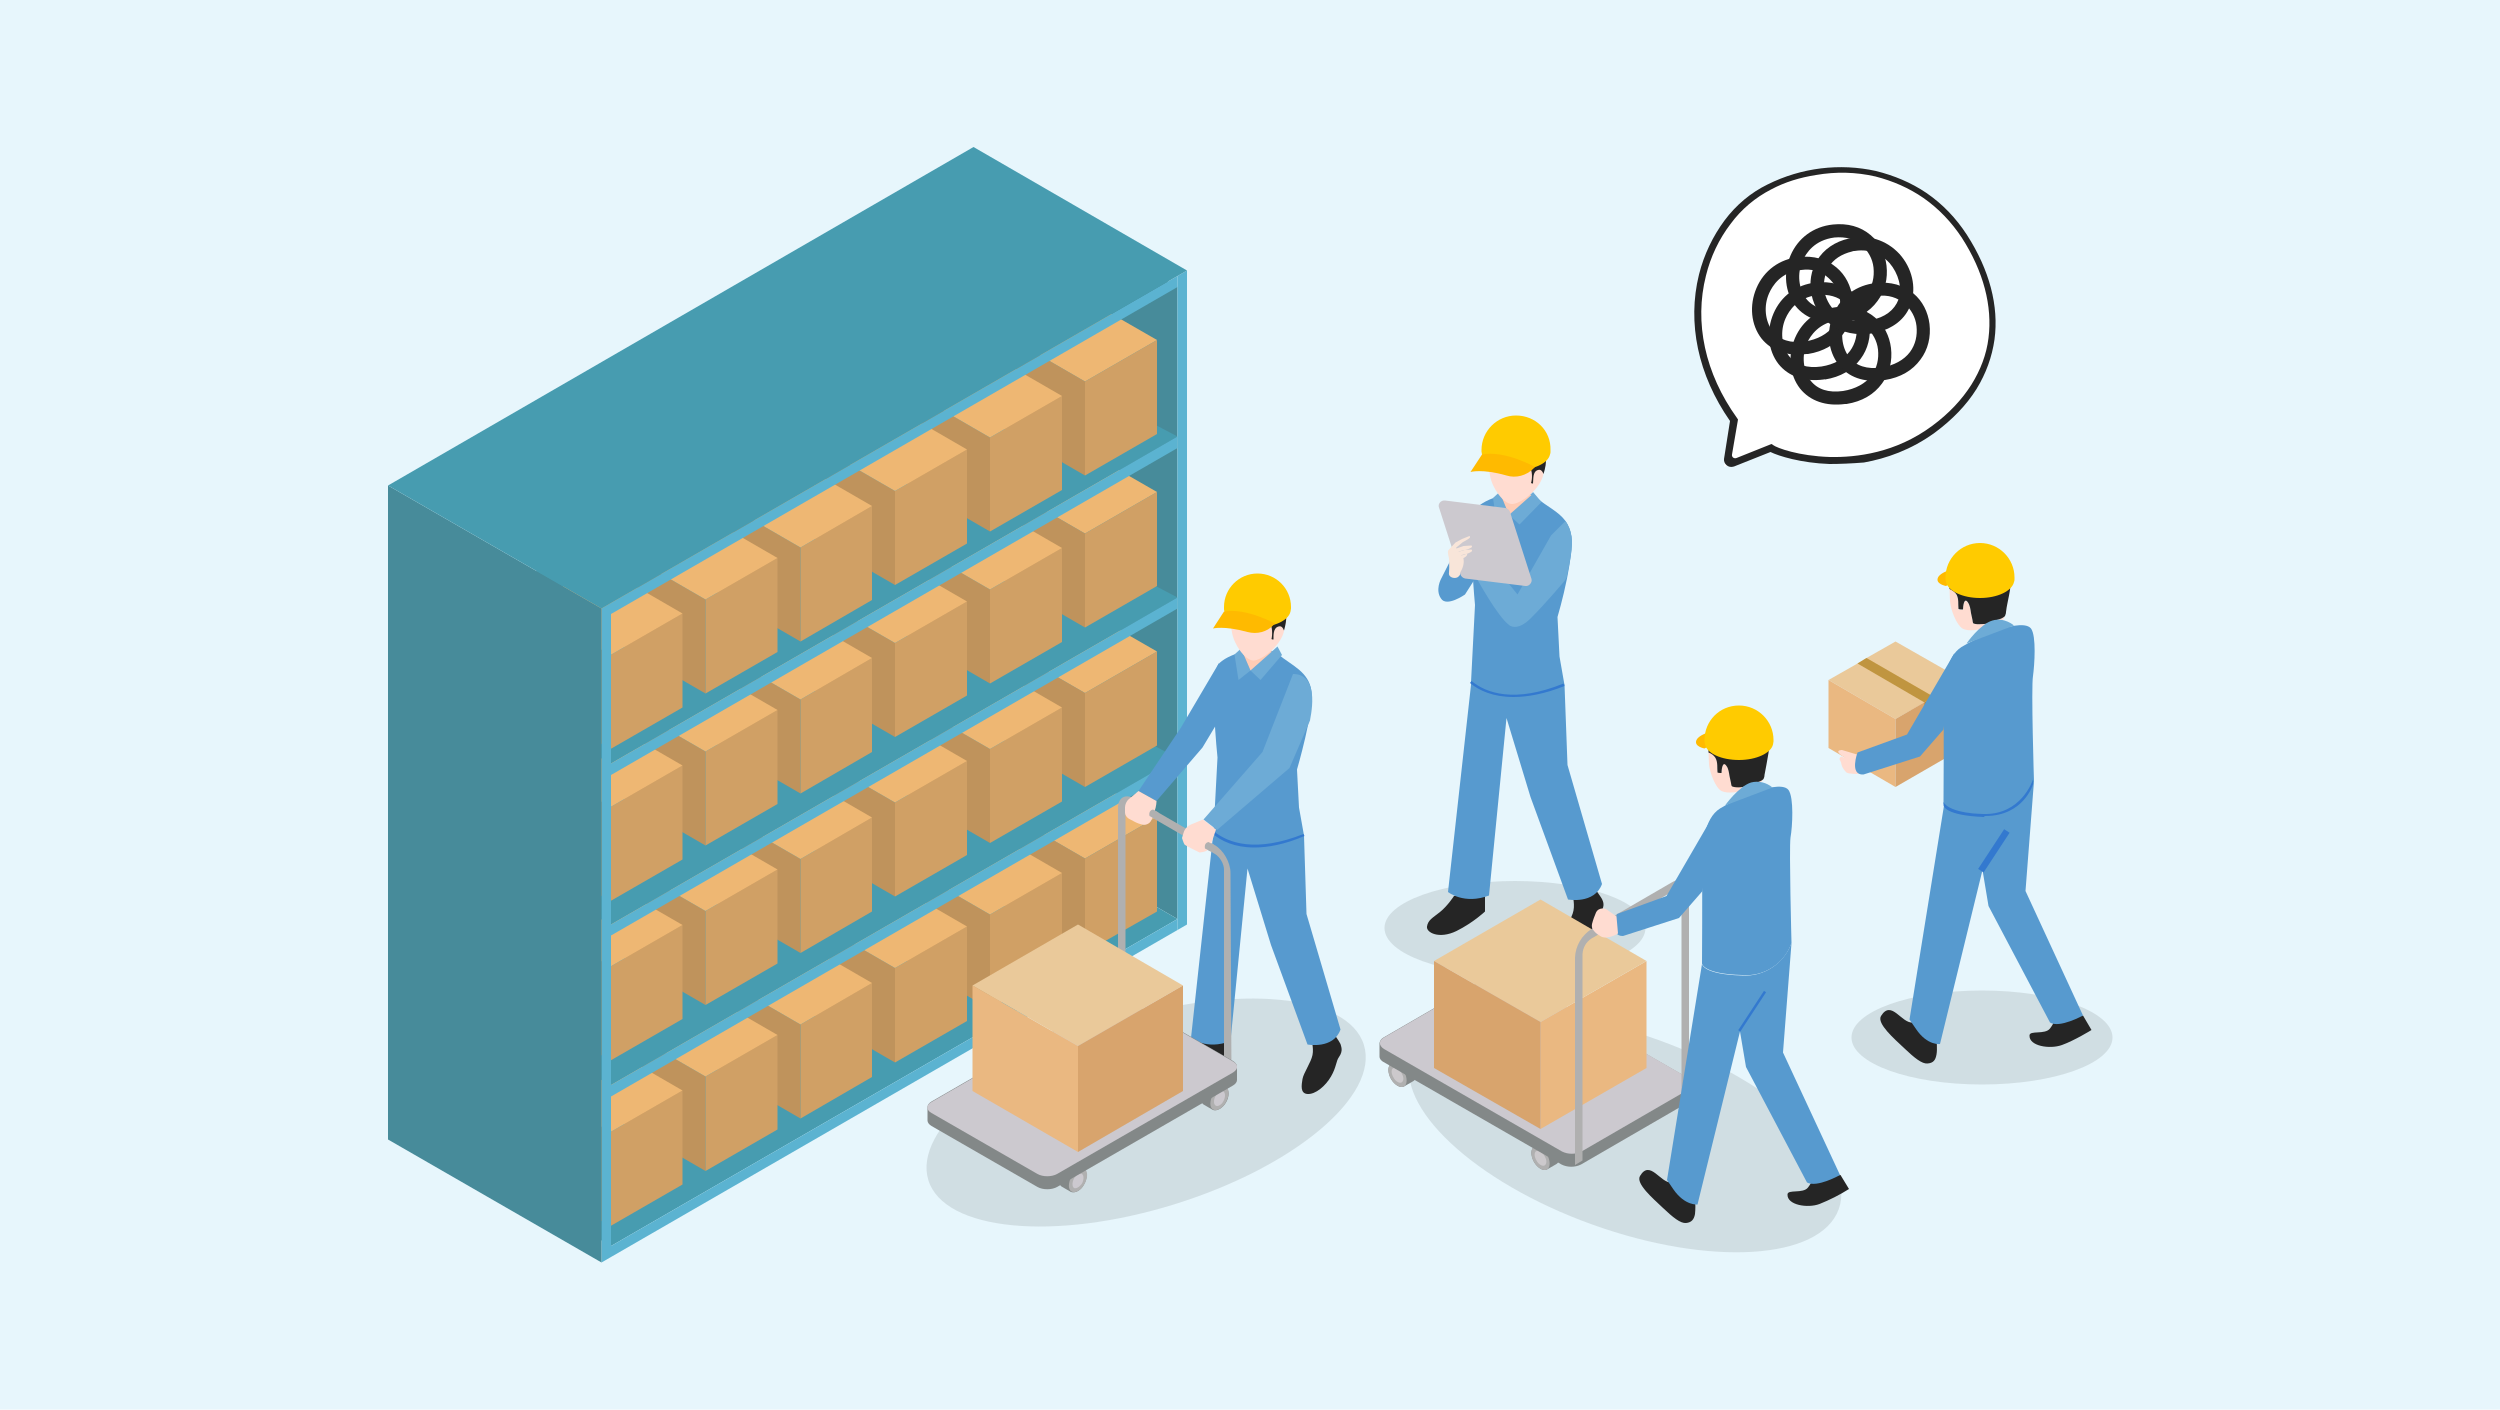 <?xml version="1.0" encoding="utf-8"?>
<!-- Generator: Adobe Illustrator 25.0.1, SVG Export Plug-In . SVG Version: 6.00 Build 0)  -->
<svg version="1.1" id="レイヤー_1" xmlns="http://www.w3.org/2000/svg" xmlns:xlink="http://www.w3.org/1999/xlink" x="0px"
	 y="0px" viewBox="0 0 500 281.9" style="enable-background:new 0 0 500 281.9;" xml:space="preserve">
<style type="text/css">
	.st0{fill:#E7F6FC;}
	.st1{fill:#FFFFFF;}
	.st2{fill:#252525;}
	.st3{fill:#478B9A;}
	.st4{fill:#479CB0;}
	.st5{fill:#BF935C;}
	.st6{fill:#D0A065;}
	.st7{fill:#EEB773;}
	.st8{fill:#5BB3D1;}
	.st9{opacity:0.1;enable-background:new    ;}
	.st10{fill:#579ACF;}
	.st11{fill:#838888;}
	.st12{fill:#B0B0B0;}
	.st13{fill:#CCC9CF;}
	.st14{fill:#3379CF;}
	.st15{fill:#6DABD6;}
	.st16{fill:#FFCCB5;}
	.st17{fill:#FFDCD1;}
	.st18{fill:#FFCB00;}
	.st19{fill:#FFBA00;}
	.st20{fill:#EAB881;}
	.st21{fill:#EAC99A;}
	.st22{fill:#D8A46D;}
	.st23{fill:#F8E5D9;}
	.st24{fill:#CCC9CC;}
	.st25{fill:#C09540;}
	.st26{fill:#B48331;}
</style>
<rect id="長方形_277" class="st0" width="500" height="281.9"/>
<g>
	<g>
		<path class="st1" d="M344.8,93.4l9.3-3.8c2.1,1.5,18.5,6.5,32.5-3.8c14.1-10.3,14.9-25.1,6.2-38.5
			s-25.6-16.6-39-9.9C340.4,44,333.2,65,346.7,84L344.8,93.4z"/>
		<path class="st2" d="M365.9,92.8c-5.7-0.2-10.2-1.6-11.8-2.4l-7.3,2.9c-1.2,0.4-2.1-0.6-2-1.5
			l1.2-7.6c-6.4-9.2-8.6-19.6-6.2-29.3c1-4,2.8-7.7,5.1-10.8c2.3-3.1,5.3-5.6,8.6-7.2
			c6.8-3.4,14.5-4.3,21.7-2.7c3.6,0.9,7,2.3,10.1,4.4c3.2,2.2,5.9,5,8.1,8.4
			c4.5,7,6.4,14.2,5.5,20.9c-0.5,3.5-1.7,6.8-3.6,9.9c-2,3.2-4.8,6.1-8.3,8.7
			c-4.8,3.5-9.8,5.2-14.2,6C370.3,92.7,367.9,92.8,365.9,92.8z M354.2,37.9
			c-3.1,1.6-5.9,3.9-8.1,6.9c-2.3,3-4,6.6-4.9,10.3c-2.4,9.4-0.2,19.6,6.2,28.5l0.2,0.3
			l-1.2,7c-0.1,0.5,0.4,0.9,0.9,0.7l7-2.8l0.3,0.2c0.8,0.6,5.1,2.2,11.4,2.4
			c5.3,0.1,13.1-0.8,20.4-6.2c3.4-2.5,6-5.3,7.9-8.3c1.8-2.9,3-6,3.4-9.3
			c0.8-6.4-1-13.3-5.3-20c-2.1-3.2-4.7-5.9-7.7-8c-2.9-2-6.1-3.4-9.6-4.3
			c-3.9-0.9-7.9-1-11.9-0.3C360,35.5,357,36.4,354.2,37.9z"/>
	</g>
	<g>
		<path class="st2" d="M368.1,64.3c-3.8,0.5-7-0.6-9-3.1c-2.1-2.7-2.5-6.6-1-10.1s4.6-5.8,8.5-6.2
			c2.9-0.3,5.5,0.4,7.5,2.1c1.8,1.5,2.9,3.7,3.2,6.1c0.3,2.6-0.3,5.1-1.8,7.1
			c-1.6,2.2-4,3.6-7.1,4.1C368.3,64.3,368.2,64.3,368.1,64.3z M366.9,47.5c-4,0.5-5.7,3.1-6.4,4.7
			c-1.1,2.5-0.8,5.5,0.7,7.5c1.4,1.8,3.6,2.5,6.5,2.1c2.5-0.4,4.5-1.5,5.7-3.1
			c1.1-1.5,1.5-3.3,1.3-5.2c-0.2-1.8-1.1-3.3-2.3-4.4C371,47.8,369.1,47.3,366.9,47.5L366.9,47.5z"
			/>
	</g>
	<g>
		<path class="st2" d="M364.7,75.9c-3.8,0.5-7-0.6-9-3.1c-2.1-2.7-2.5-6.6-1-10.1s4.6-5.8,8.5-6.2
			c2.9-0.3,5.5,0.4,7.5,2.1c1.8,1.5,2.9,3.7,3.2,6.1c0.3,2.6-0.3,5.1-1.8,7.1
			c-1.6,2.2-4,3.6-7.1,4.1C364.9,75.8,364.8,75.9,364.7,75.9z M363.5,59c-4,0.5-5.7,3.1-6.4,4.7
			c-1.1,2.5-0.8,5.5,0.7,7.5c1.4,1.8,3.6,2.5,6.5,2.1c2.5-0.4,4.5-1.5,5.7-3.1
			c1.1-1.5,1.5-3.3,1.3-5.2c-0.2-1.8-1.1-3.3-2.3-4.4C367.6,59.3,365.7,58.8,363.5,59L363.5,59z"/>
	</g>
	<g>
		<path class="st2" d="M376.6,76c-3.8,0.6-7-0.6-8.9-3.1c-2.1-2.7-2.5-6.6-1-10.1s4.6-5.8,8.5-6.2
			c2.9-0.3,5.5,0.4,7.5,2.1c1.8,1.5,2.9,3.7,3.2,6.1c0.3,2.6-0.3,5.1-1.8,7.1
			c-1.6,2.2-4,3.6-7.1,4.1C376.9,76,376.8,76,376.6,76z M375.5,59.2c-4,0.5-5.7,3.1-6.4,4.7
			c-1.1,2.5-0.8,5.5,0.7,7.5c1.4,1.8,3.6,2.5,6.5,2.1c2.5-0.4,4.5-1.5,5.7-3.1
			c1.1-1.5,1.5-3.3,1.3-5.2c-0.2-1.8-1.1-3.3-2.3-4.4C379.5,59.5,377.6,58.9,375.5,59.2L375.5,59.2z"/>
	</g>
	<g>
		<path class="st2" d="M369,80.8c-3.8,0.5-7-0.6-9-3.1c-2.1-2.7-2.5-6.6-1-10.1s4.6-5.8,8.5-6.2
			c2.9-0.3,5.5,0.4,7.5,2.1c1.8,1.5,2.9,3.7,3.2,6.1c0.3,2.6-0.3,5.1-1.8,7.1
			c-1.6,2.2-4,3.6-7.1,4.1C369.2,80.8,369.1,80.8,369,80.8z M367.8,64c-4,0.5-5.7,3.1-6.4,4.6
			c-1.1,2.5-0.8,5.5,0.7,7.5c1.4,1.8,3.6,2.5,6.5,2.1c2.5-0.4,4.5-1.5,5.7-3.1
			c1.1-1.5,1.5-3.3,1.3-5.2c-0.2-1.8-1.1-3.3-2.3-4.4C371.9,64.2,370,63.7,367.8,64L367.8,64z"/>
	</g>
	<g>
		<path class="st2" d="M361.3,70.8c-3.8,0.5-7-0.6-9-3.1c-2.1-2.7-2.5-6.6-1-10.1s4.6-5.8,8.5-6.2
			c2.9-0.3,5.5,0.4,7.5,2.1c1.8,1.5,2.9,3.7,3.2,6.1c0.3,2.6-0.3,5.1-1.8,7.1
			c-1.6,2.2-4,3.6-7.1,4.1C361.5,70.8,361.4,70.8,361.3,70.8z M360.2,54c-4,0.4-5.7,3.1-6.4,4.7
			c-1.1,2.5-0.8,5.5,0.7,7.5c1.4,1.8,3.6,2.5,6.5,2.1c2.5-0.4,4.5-1.5,5.7-3.1
			c1.1-1.5,1.5-3.3,1.3-5.2c-0.2-1.8-1.1-3.3-2.3-4.4C364.2,54.2,362.3,53.7,360.2,54L360.2,54
			z"/>
	</g>
	<g>
		<path class="st2" d="M366.3,65c-2.1-1.4-3.5-3.6-4-6.1c-0.5-2.4-0.1-4.8,1.1-6.8
			c1.3-2.2,3.6-3.8,6.4-4.4c3.8-0.9,7.5,0.3,10.1,3.1c2.5,2.8,3.4,6.6,2.3,9.9
			c-1,3.1-3.7,5.2-7.5,5.9c-0.1,0-0.2,0-0.4,0.1C371.3,67.1,368.5,66.6,366.3,65z M370.4,50.3
			c-2.1,0.5-3.8,1.6-4.7,3.2c-0.8,1.4-1.1,3.2-0.8,4.9c0.4,1.8,1.4,3.4,2.9,4.5
			c1.7,1.2,3.9,1.6,6.4,1.1c2.8-0.5,4.7-2,5.5-4.1c0.8-2.3,0-5.2-1.8-7.3c-1.1-1.2-3.4-3-7-2.4
			C370.7,50.2,370.6,50.2,370.4,50.3z"/>
	</g>
</g>
<g>
	<g>
		<g>
			<polygon class="st3" points="192.8,32.8 235.5,57.4 235.5,183.8 192.8,159.1 			"/>
		</g>
		<g>
			<polygon class="st4" points="122.2,249.2 79.5,224.5 192.8,159.1 235.5,183.8 			"/>
		</g>
		<g>
			<polygon class="st5" points="200.4,180.9 217,190.5 217,171.7 200.4,162.1 			"/>
		</g>
		<g>
			<polygon class="st6" points="217,171.7 231.4,163.4 231.4,182.3 217,190.5 			"/>
		</g>
		<g>
			<polygon class="st7" points="217,171.7 231.4,163.4 214.7,153.8 200.4,162.1 			"/>
		</g>
		<g>
			<polygon class="st5" points="181.4,192.2 198,201.8 198,182.9 181.4,173.3 			"/>
		</g>
		<g>
			<polygon class="st6" points="198,182.9 212.4,174.6 212.4,193.5 198,201.8 			"/>
		</g>
		<g>
			<polygon class="st7" points="198,182.9 212.4,174.6 195.8,165 181.4,173.3 			"/>
		</g>
		<g>
			<polygon class="st5" points="162.4,202.9 179,212.5 179,193.6 162.4,184 			"/>
		</g>
		<g>
			<polygon class="st6" points="179,193.6 193.4,185.3 193.4,204.2 179,212.5 			"/>
		</g>
		<g>
			<polygon class="st7" points="179,193.6 193.4,185.3 176.8,175.7 162.4,184 			"/>
		</g>
		<g>
			<polygon class="st5" points="143.5,214.1 160.1,223.7 160.1,204.9 143.5,195.3 			"/>
		</g>
		<g>
			<polygon class="st6" points="160.1,204.9 174.4,196.6 174.4,215.4 160.1,223.7 			"/>
		</g>
		<g>
			<polygon class="st7" points="160.1,204.9 174.4,196.6 157.8,187 143.5,195.3 			"/>
		</g>
		<g>
			<polygon class="st5" points="124.5,224.6 141.1,234.2 141.1,215.3 124.5,205.7 			"/>
		</g>
		<g>
			<polygon class="st6" points="141.1,215.3 155.5,207 155.5,225.9 141.1,234.2 			"/>
		</g>
		<g>
			<polygon class="st7" points="141.1,215.3 155.5,207 138.9,197.4 124.5,205.7 			"/>
		</g>
		<g>
			<polygon class="st5" points="105.5,235.6 122.1,245.2 122.1,226.4 105.5,216.8 			"/>
		</g>
		<g>
			<polygon class="st6" points="122.1,226.4 136.5,218.1 136.5,236.9 122.1,245.2 			"/>
		</g>
		<g>
			<polygon class="st7" points="122.1,226.4 136.5,218.1 119.9,208.5 105.5,216.8 			"/>
		</g>
		<g>
			<polygon class="st4" points="192.8,129.2 79.5,194.6 122.2,217 235.5,151.6 			"/>
		</g>
		<g>
			<polygon class="st5" points="200.4,147.8 217,157.4 217,138.6 200.4,129 			"/>
		</g>
		<g>
			<polygon class="st6" points="217,138.6 231.4,130.3 231.4,149.1 217,157.4 			"/>
		</g>
		<g>
			<polygon class="st7" points="217,138.6 231.4,130.3 214.7,120.7 200.4,129 			"/>
		</g>
		<g>
			<polygon class="st5" points="181.4,159 198,168.6 198,149.8 181.4,140.2 			"/>
		</g>
		<g>
			<polygon class="st6" points="198,149.8 212.4,141.5 212.4,160.3 198,168.6 			"/>
		</g>
		<g>
			<polygon class="st7" points="198,149.8 212.4,141.5 195.8,131.9 181.4,140.2 			"/>
		</g>
		<g>
			<polygon class="st5" points="162.4,169.7 179,179.3 179,160.5 162.4,150.9 			"/>
		</g>
		<g>
			<polygon class="st6" points="179,160.5 193.4,152.2 193.4,171 179,179.3 			"/>
		</g>
		<g>
			<polygon class="st7" points="179,160.5 193.4,152.2 176.8,142.6 162.4,150.9 			"/>
		</g>
		<g>
			<polygon class="st5" points="143.5,181 160.1,190.6 160.1,171.8 143.5,162.2 			"/>
		</g>
		<g>
			<polygon class="st6" points="160.1,171.8 174.4,163.5 174.4,182.3 160.1,190.6 			"/>
		</g>
		<g>
			<polygon class="st7" points="160.1,171.8 174.4,163.5 157.8,153.9 143.5,162.2 			"/>
		</g>
		<g>
			<polygon class="st5" points="124.5,191.4 141.1,201 141.1,182.2 124.5,172.6 			"/>
		</g>
		<g>
			<polygon class="st6" points="141.1,182.2 155.5,173.9 155.5,192.7 141.1,201 			"/>
		</g>
		<g>
			<polygon class="st7" points="141.1,182.2 155.5,173.9 138.9,164.3 124.5,172.6 			"/>
		</g>
		<g>
			<polygon class="st5" points="105.5,202.5 122.1,212.1 122.1,193.3 105.5,183.7 			"/>
		</g>
		<g>
			<polygon class="st6" points="122.1,193.3 136.5,185 136.5,203.8 122.1,212.1 			"/>
		</g>
		<g>
			<polygon class="st7" points="122.1,193.3 136.5,185 119.9,175.4 105.5,183.7 			"/>
		</g>
		<g>
			<polygon class="st4" points="192.8,97.1 79.5,162.5 122.2,184.9 235.5,119.5 			"/>
		</g>
		<g>
			<polygon class="st5" points="200.4,115.9 217,125.5 217,106.7 200.4,97.1 			"/>
		</g>
		<g>
			<polygon class="st6" points="217,106.7 231.4,98.4 231.4,117.2 217,125.5 			"/>
		</g>
		<g>
			<polygon class="st7" points="217,106.7 231.4,98.4 214.7,88.8 200.4,97.1 			"/>
		</g>
		<g>
			<polygon class="st5" points="181.4,127.1 198,136.7 198,117.9 181.4,108.3 			"/>
		</g>
		<g>
			<polygon class="st6" points="198,117.9 212.4,109.6 212.4,128.4 198,136.7 			"/>
		</g>
		<g>
			<polygon class="st7" points="198,117.9 212.4,109.6 195.8,100 181.4,108.3 			"/>
		</g>
		<g>
			<polygon class="st5" points="162.4,137.8 179,147.4 179,128.6 162.4,119 			"/>
		</g>
		<g>
			<polygon class="st6" points="179,128.6 193.4,120.3 193.4,139.1 179,147.4 			"/>
		</g>
		<g>
			<polygon class="st7" points="179,128.6 193.4,120.3 176.8,110.7 162.4,119 			"/>
		</g>
		<g>
			<polygon class="st5" points="143.5,149.1 160.1,158.7 160.1,139.9 143.5,130.3 			"/>
		</g>
		<g>
			<polygon class="st6" points="160.1,139.9 174.4,131.6 174.4,150.4 160.1,158.7 			"/>
		</g>
		<g>
			<polygon class="st7" points="160.1,139.9 174.4,131.6 157.8,122 143.5,130.3 			"/>
		</g>
		<g>
			<polygon class="st5" points="124.5,159.5 141.1,169.1 141.1,150.3 124.5,140.7 			"/>
		</g>
		<g>
			<polygon class="st6" points="141.1,150.3 155.5,142 155.5,160.8 141.1,169.1 			"/>
		</g>
		<g>
			<polygon class="st7" points="141.1,150.3 155.5,142 138.9,132.4 124.5,140.7 			"/>
		</g>
		<g>
			<polygon class="st5" points="105.5,170.6 122.1,180.2 122.1,161.4 105.5,151.8 			"/>
		</g>
		<g>
			<polygon class="st6" points="122.1,161.4 136.5,153.1 136.5,171.9 122.1,180.2 			"/>
		</g>
		<g>
			<polygon class="st7" points="122.1,161.4 136.5,153.1 119.9,143.5 105.5,151.8 			"/>
		</g>
		<g>
			<polygon class="st4" points="192.8,64.9 79.5,130.3 122.2,152.7 235.5,87.3 			"/>
		</g>
		<g>
			<polygon class="st5" points="200.4,85.5 217,95.1 217,76.3 200.4,66.7 			"/>
		</g>
		<g>
			<polygon class="st6" points="217,76.3 231.4,68 231.4,86.8 217,95.1 			"/>
		</g>
		<g>
			<polygon class="st7" points="217,76.3 231.4,68 214.7,58.4 200.4,66.7 			"/>
		</g>
		<g>
			<polygon class="st5" points="181.4,96.7 198,106.3 198,87.5 181.4,77.9 			"/>
		</g>
		<g>
			<polygon class="st6" points="198,87.5 212.4,79.2 212.4,98 198,106.3 			"/>
		</g>
		<g>
			<polygon class="st7" points="198,87.5 212.4,79.2 195.8,69.6 181.4,77.9 			"/>
		</g>
		<g>
			<polygon class="st5" points="162.4,107.4 179,117 179,98.2 162.4,88.6 			"/>
		</g>
		<g>
			<polygon class="st6" points="179,98.2 193.4,89.9 193.4,108.7 179,117 			"/>
		</g>
		<g>
			<polygon class="st7" points="179,98.2 193.4,89.9 176.8,80.3 162.4,88.6 			"/>
		</g>
		<g>
			<polygon class="st5" points="143.5,118.7 160.1,128.3 160.1,109.5 143.5,99.9 			"/>
		</g>
		<g>
			<polygon class="st6" points="160.1,109.5 174.4,101.2 174.4,120 160.1,128.3 			"/>
		</g>
		<g>
			<polygon class="st7" points="160.1,109.5 174.4,101.2 157.8,91.6 143.5,99.9 			"/>
		</g>
		<g>
			<polygon class="st5" points="124.5,129.1 141.1,138.7 141.1,119.9 124.5,110.3 			"/>
		</g>
		<g>
			<polygon class="st6" points="141.1,119.9 155.5,111.6 155.5,130.4 141.1,138.7 			"/>
		</g>
		<g>
			<polygon class="st7" points="141.1,119.9 155.5,111.6 138.9,102 124.5,110.3 			"/>
		</g>
		<g>
			<polygon class="st5" points="105.5,140.2 122.1,149.8 122.1,131 105.5,121.4 			"/>
		</g>
		<g>
			<polygon class="st6" points="122.1,131 136.5,122.7 136.5,141.5 122.1,149.8 			"/>
		</g>
		<g>
			<polygon class="st7" points="122.1,131 136.5,122.7 119.9,113.1 105.5,121.4 			"/>
		</g>
		<g>
			<polygon class="st8" points="122.2,251.4 120.3,252.5 120.3,121.7 122.2,120.6 			"/>
		</g>
		<g>
			<polygon class="st8" points="237.4,184.9 235.5,186 235.5,55.2 237.4,54.1 			"/>
		</g>
		<g>
			<polygon class="st8" points="235.5,183.8 235.5,186 122.2,251.4 122.2,249.2 			"/>
		</g>
		<g>
			<polygon class="st8" points="235.5,119.5 235.5,121.7 122.2,187.1 122.2,184.9 			"/>
		</g>
		<g>
			<polygon class="st8" points="235.5,151.6 235.5,153.9 122.2,219.3 122.2,217 			"/>
		</g>
		<g>
			<polygon class="st8" points="235.5,87.3 235.5,89.6 122.2,155 122.2,152.7 			"/>
		</g>
		<g>
			<polygon class="st8" points="235.5,55.2 235.5,57.4 122.2,122.8 122.2,120.6 			"/>
		</g>
		<g>
			<polygon class="st3" points="120.3,121.7 77.6,97.1 77.6,227.9 120.3,252.5 			"/>
		</g>
		<g>
			<polygon class="st4" points="120.3,121.7 77.6,97.1 194.7,29.4 237.4,54.1 			"/>
		</g>
	</g>
	<g>
		
			<ellipse transform="matrix(0.955 -0.297 0.297 0.955 -55.729 78.079)" class="st9" cx="229.184" cy="222.509" rx="45.6" ry="19.2"/>
		<g>
			<path class="st2" d="M239.4,208.3c0,0-1.3,1.9-2.8,3.1c-1.4,1.2-2.3,1.6-2.5,2.9
				c-0.2,1.2,2.3,2.6,5.7,0.9c3.4-1.7,5.6-3.8,5.6-3.8v-3.6L239.4,208.3z"/>
			<path class="st2" d="M262.2,207.6c0,0,0.6,1.9,0.3,3.4s-1.8,3.6-2,4.8s-0.5,2.9,1,3
				c1.6,0.1,3.6-1.6,4.7-3.5s1-3.1,1.6-3.9c0.9-1.3,0.4-2.1,0.3-2.6
				c-0.2-0.5-2-3-2-3L262.2,207.6z"/>
			<path class="st10" d="M238.2,207.6c0,0,3.1,2.5,7.9,0.6l3.4-34.5l4.7,15.3l7.3,19.9
				c0,0,5.2,1,6.6-3L261.3,182.8l-0.5-15.7c-9.5,3.8-15.1,2-18.2-0.5v0.6L238.2,207.6z"/>
			<polygon class="st10" points="243.8,132.6 236.2,145.5 227.7,158.2 231.3,160.2 240.5,149.5 244.4,143 			"/>
			<g>
				<path class="st11" d="M216.8,236.9c0.7-1.2,0.7-2.5,0-3l-1.9-1.1c-0.7-0.4-1.8,0.2-2.6,1.5
					c-0.7,1.2-0.7,2.5,0,3l1.9,1.1C215,238.7,216.2,238.1,216.8,236.9z"/>
				<path class="st12" d="M214.3,238.3c-0.7-0.4-0.7-1.7,0-3c0.7-1.2,1.8-1.9,2.6-1.5c0.7,0.4,0.7,1.7,0,3
					C216.2,238.1,215,238.7,214.3,238.3z"/>
				<path class="st13" d="M214.8,237.6c-0.4-0.3-0.4-1.1,0-1.9c0.4-0.8,1.2-1.2,1.6-0.9
					c0.4,0.3,0.4,1.1,0,1.9C215.9,237.4,215.2,237.8,214.8,237.6z"/>
			</g>
			<g>
				<path class="st11" d="M245.2,220.5c0.7-1.2,0.7-2.5,0-3L243.3,216.4c-0.7-0.4-1.8,0.3-2.6,1.5c-0.7,1.2-0.7,2.5,0,3
					L242.6,222C243.3,222.3,244.5,221.7,245.2,220.5z"/>
				<path class="st12" d="M242.6,221.9c-0.7-0.4-0.7-1.7,0-3c0.7-1.2,1.8-1.9,2.6-1.5c0.7,0.4,0.7,1.7,0,3
					C244.5,221.7,243.3,222.3,242.6,221.9z"/>
				<path class="st13" d="M243.1,221.1c-0.4-0.3-0.4-1.1,0-1.9c0.4-0.8,1.2-1.2,1.6-0.9
					c0.4,0.3,0.4,1.1,0,1.9C244.3,221,243.5,221.4,243.1,221.1z"/>
			</g>
			<path class="st12" d="M246.3,215.6l-1.5-0.9v-40.8c0-1.1-0.8-2.5-1.8-3.1l-16.1-9.3
				c-1-0.6-1.8-0.1-1.8,1v40.8l-1.5-0.9v-40.8c0-2.1,1.5-2.9,3.2-1.9l16.1,9.3
				c1.8,1,3.2,3.5,3.2,5.6L246.3,215.6L246.3,215.6L246.3,215.6z"/>
			<path class="st11" d="M246.6,212.2L225.4,200c-1.1-0.6-2.8-0.6-3.9,0l-35.2,20.3
				c-0.5,0.3-0.8,0.7-0.8,1.1v2.7c0,0.4,0.3,0.8,0.8,1.1l21.2,12.2c1.1,0.6,2.8,0.6,3.9,0l35.2-20.3
				c0.5-0.3,0.8-0.7,0.8-1.1v-2.7C247.4,212.9,247.1,212.5,246.6,212.2z"/>
			<path class="st13" d="M246.6,214.5l-35.2,20.3c-1.1,0.6-2.8,0.6-3.9,0l-21.2-12.2
				c-1.1-0.6-1.1-1.6,0-2.2l35.2-20.3c1.1-0.6,2.8-0.6,3.9,0l21.2,12.2
				C247.7,212.9,247.7,213.8,246.6,214.5z"/>
			<path class="st10" d="M260.8,167.1l-1-5.6l-0.4-7.6c0,0,3.4-11.6,2.9-15.6
				s-4-5.2-6.6-7.4s-9.5-0.5-11.8,1.7c-2.2,2.1-0.4,18.9-0.4,18.9l-0.8,15
				C245.7,169.1,251.3,170.9,260.8,167.1z"/>
			<path class="st14" d="M250.9,169.5c-4,0-6.7-1.3-8.4-2.8l0.3-0.4c2.9,2.3,8.3,4.3,17.9,0.5l0.2,0.4
				C256.9,168.9,253.6,169.5,250.9,169.5z"/>
			<polygon class="st15" points="255.5,129.3 250.1,134.1 252.1,136 256.4,131 			"/>
			<polygon class="st15" points="250.1,134.1 248.2,129.7 246.9,130.9 247.7,136 			"/>
			<path class="st16" d="M250.1,134.1l-1.6-3.7c0,0,4-0.9,5.9-0.1L250.1,134.1z"/>
			<path class="st17" d="M227.7,158.2L225.8,159.8c-0.5,0.4-0.8,1.1-0.8,1.7v1c0,0.5,0.3,0.9,0.7,1.2
				c0.6,0.3,1.4,0.8,2,1c0.9,0.3,1.3,0.4,2,0s0.9-1.6,1.2-2.5c0.4-0.9,0.4-2,0.4-2
				L227.7,158.2z"/>
			<path class="st12" d="M231,163.8L229.9,163.2c0,0-0.3-1.1,0.7-1.3L231.7,162.5L231,163.8z"/>
			<path class="st17" d="M240.6,163.9l-2.4,1c-0.7,0.3-1.3,0.9-1.5,1.7l-0.3,1c0,0,0.3,1,0.5,1.3
				c0.3,0.3,3,1.6,3,1.6s1.6-0.1,1.9-0.8c0.4-0.7,1.4-3.8,1.4-3.8L240.6,163.9z"/>
			<path class="st12" d="M242.1,170.3L241,169.7c0,0-0.3-1.1,0.7-1.3L242.8,169L242.1,170.3z"/>
			<path class="st15" d="M258.6,134.8L252.5,150.4l-11.8,13.5l2.7,2.1l14.5-12.4l4.1-9.5
				C261.9,144.1,264.4,134.8,258.6,134.8z"/>
			<path class="st17" d="M256.8,126.1c0,0.2-0.1,0.3-0.1,0.5c-0.9,2.9-4.5,5.5-6,5.5
				c-1.7,0-3.9-3.2-4.3-5.6c-0.2-1.4-0.6-2.5-0.6-3.6c-0.1-0.8,0-1.7,0.3-2.7c0.4-1.2,1-2.3,2.2-3.1
				c2.4-1.6,7.9,0,8.5,3C257.3,122.8,257.5,123.6,256.8,126.1z"/>
			<path class="st2" d="M256.8,126.1c-0.2-0.5-0.5-1-1.1-0.8c-1.1,0.3-1,1.8-1,2.6c-0.2,0-0.3,0-0.4-0.1
				c0.2-0.8,0.2-2.5-0.3-3.1c-0.8-0.8-2.2-0.6-3.2-0.8c-1-0.1-2-0.2-2.9-0.4c-1.1-0.2-1.4-0.4-2.1-0.8
				c-0.1-0.8,0-1.7,0.3-2.7c0.4-1.2,1-2.3,2.2-3.1c2.4-1.6,7.9,0,8.5,3
				C257.3,122.8,257.5,123.6,256.8,126.1z"/>
			<path class="st18" d="M251.5,114.7c-3.7,0-6.7,3-6.7,6.7c0,0.1,0,0.2,0,0.3c0,0.2,0,0.4,0.1,0.6
				c0.4,1.7,3.2,3.1,6.6,3.1s6.2-1.3,6.6-3.1c0-0.2,0.1-0.4,0.1-0.6c0-0.1,0-0.2,0-0.3
				C258.2,117.7,255.2,114.7,251.5,114.7z"/>
			<path class="st19" d="M244.8,122.3l-2.2,3.4c0,0,2.2-0.6,6.9,0.7c1.9,0.5,3.9,0,5.2-1.4l0.3-0.3
				C255.1,124.8,249.3,121.5,244.8,122.3z"/>
			<g>
				<polygon class="st20" points="194.5,197.1 194.5,197.1 194.5,218.2 215.6,230.4 215.6,209.2 				"/>
				<polygon class="st21" points="194.5,197.1 194.5,197.1 215.6,184.9 				"/>
				<path class="st21" d="M236.6,197.1l-21.1-12.2L236.6,197.1z"/>
				<polygon class="st21" points="236.6,197.1 215.6,184.9 194.5,197.1 215.6,209.2 				"/>
				<path class="st22" d="M236.6,197.1L236.6,197.1L236.6,197.1z"/>
				<polygon class="st22" points="215.6,209.2 215.6,230.4 236.6,218.2 236.6,197.1 236.6,197.1 
									"/>
			</g>
		</g>
	</g>
	<g>
		<ellipse class="st9" cx="303" cy="185.6" rx="26.1" ry="9.4"/>
		<g>
			<path class="st2" d="M297,178.6v3.7c0,0-2.3,2.2-5.7,3.9c-3.5,1.7-6.1,0.3-5.9-0.9
				c0.2-1.3,1.1-1.7,2.6-2.9s2.8-3.2,2.8-3.2L297,178.6z"/>
			<path class="st2" d="M318.3,176.8c0,0,1.9,2.6,2.1,3c0.2,0.5,0.7,1.3-0.3,2.7
				c-0.6,0.9-0.5,2.1-1.6,4.1s-3.2,3.7-4.8,3.6c-1.6-0.1-1.3-1.8-1.1-3.1
				c0.2-1.3,1.8-3.4,2.1-5c0.3-1.6-0.3-3.5-0.3-3.5L318.3,176.8z"/>
			<path class="st10" d="M294.2,137v-0.6c3.2,2.6,8.9,4.4,18.7,0.5L313.5,153l6.9,23.8
				c-1.5,4.1-6.8,3.1-6.8,3.1l-7.5-20.5l-4.8-15.8l-3.5,35.5c-5,1.9-8.2-0.7-8.2-0.7
				L294.2,137z"/>
			<path class="st10" d="M314.3,107.3c-0.2-1.3-0.6-2.2-1.2-3.1c-1.4-1.9-3.7-2.9-5.6-4.5
				c-2.7-2.3-9.8-0.5-12.1,1.8c-1.2,1.1-1.2,6.4-1,11.2c0,0.5,0,0.9,0.1,1.4c0.2,3.8,0.5,6.9,0.5,6.9
				L294.2,136.5c3.2,2.6,8.9,4.4,18.7,0.5l-1-5.7L311.5,123.4c0,0,1.1-3.7,1.9-7.7
				C314,112.5,314.6,109.1,314.3,107.3z"/>
			<path class="st14" d="M312.9,137.2l-0.2-0.5c-9.8,4-15.5,1.9-18.4-0.5L294,136.6
				c1.8,1.5,4.6,2.8,8.7,2.8C305.5,139.4,308.9,138.8,312.9,137.2z"/>
			<polygon class="st15" points="308.3,100.4 303.9,104.9 301.8,103 306.6,98.4 			"/>
			<polygon class="st15" points="299.4,104.9 298.6,99.6 299.9,98.4 301.8,103 			"/>
			<path class="st16" d="M306.3,99c-2-0.8-6.1,0.1-6.1,0.1l1.6,3.9L306.3,99z"/>
			<path class="st17" d="M308.7,88.5c-0.6-3.1-6.4-4.7-8.8-3.1c-1.2,0.8-1.9,1.9-2.2,3.2
				c-0.3,1.1-0.4,1.9-0.3,2.8c0,1.1,0.4,2.2,0.6,3.7c0.4,2.5,2.7,5.7,4.4,5.7
				c1.6,0,5.3-2.6,6.2-5.6c0-0.2,0.1-0.3,0.1-0.5C309.5,92.2,309.2,91.3,308.7,88.5z"/>
			<path class="st2" d="M308.7,88.5c-0.6-3.1-6.4-4.7-8.8-3.1c-1.2,0.8-1.9,1.9-2.2,3.2
				c-0.3,1.1-0.4,1.9-0.3,2.8c0.7,0.4,1.1,0.7,2.2,0.8c1,0.1,2,0.3,3,0.4c1.1,0.1,2.5-0.1,3.3,0.8
				c0.6,0.6,0.6,2.4,0.3,3.2c0.2,0.1,0.2,0.1,0.4,0.1c0.1-0.9-0.1-2.4,1-2.7
				c0.6-0.2,0.9,0.3,1.1,0.8C309.5,92.2,309.2,91.3,308.7,88.5z"/>
			<path class="st18" d="M310.1,90c0,0.1,0,0.2,0,0.3c0,0.2,0,0.4-0.1,0.6c-0.4,1.8-3.3,3.1-6.8,3.1
				s-6.4-1.4-6.8-3.1c0-0.2-0.1-0.4-0.1-0.6c0-0.1,0-0.2,0-0.3c0-3.8,3.1-6.9,6.9-6.9
				C307.1,83.1,310.2,86.1,310.1,90z"/>
			<path class="st19" d="M307,93.4l-0.3,0.3c-1.4,1.4-3.5,2-5.4,1.4c-4.9-1.4-7.2-0.7-7.2-0.7l2.3-3.5
				C301,90,307,93.4,307,93.4z"/>
			<path class="st10" d="M298.6,110.1L293,118.9c0,0-3.7,2.6-4.8,0.8c-1.2-1.7,0-3.9,0-3.9L295.5,101.4
				L298.6,110.1z"/>
			<path class="st15" d="M314.3,107.3c-0.2-1.3-0.6-2.2-1.2-3.1l-2.9,2.9l-6.7,11.8l-6.5-8.1l-2.6,1.9
				l-0.5,0.3c0,0,0.2,0.4,0.5,1c1.4,2.5,5,9.1,7.4,11c0,0,1.6,1.5,4.5-1.5c2.9-2.9,6.6-7.3,6.6-7.3
				l0.4-0.6C314,112.5,314.6,109.1,314.3,107.3z"/>
			<path class="st13" d="M306.3,115.8L302,102.4c-0.1-0.4-0.5-0.7-0.9-0.8L289,100.1c-0.8-0.1-1.5,0.7-1.2,1.4
				l4.3,13.4c0.1,0.4,0.5,0.7,0.9,0.8l12.1,1.5C305.8,117.3,306.5,116.5,306.3,115.8z"/>
			<g>
				<path class="st23" d="M292.7,111.7c0.1,0.6,0.1,1.5-0.6,2.7c-0.2,0.3,0.2,0.4-0.5,1
					c-0.5,0.4-2,0.2-1.8-0.9c0.1-1.1,0-2.8,0-2.8s-0.3-1.2-0.2-1.4c0-0.2,1.2-1.3,1.2-1.3L292.7,111.7z
					"/>
				<path class="st23" d="M291.5,109.3c0.1-0.1,1.1-0.9,1.1-0.9s0.8-0.4,1.2-0.7
					c0.4-0.3,0.1-0.5,0.1-0.5l-1.5,0.6l-1.3,0.7c0,0-0.9,1-1.2,1.3c-0.3,0.3-0.4,0.7-0.2,0.8
					c0.2,0.1,0.5,0.1,0.5,0.1S291.4,109.3,291.5,109.3z"/>
				<path class="st23" d="M290.8,111.3l0.7-0.9l1.3-0.4c0,0,0.3,0.1,1.1-0.3
					c0.8-0.3,0.4-0.6,0.4-0.6l-1.6,0.1l-1.4,0.5c0,0-1.4,1-1.3,1.3s0.4,0.4,0.4,0.4
					C290.6,111.4,290.8,111.3,290.8,111.3z"/>
				<path class="st23" d="M291.1,112l0.7-0.8l1.2-0.4c0,0,0.3,0.1,1-0.3c0.7-0.3,0.3-0.6,0.3-0.6
					l-1.4,0.1l-1.3,0.4c0,0-1.2,0.9-1.2,1.2c0.1,0.2,0.4,0.3,0.4,0.3
					C290.9,112,291.1,112,291.1,112z"/>
				<path class="st23" d="M291.9,112.6l-0.2-0.2c0,0,0.4-0.5,0.6-0.6s1-0.4,1.1-0.8c0.1-0.1,0-0.2,0-0.2
					c-0.1,0-0.1,0-0.2,0l-1.2,0.4l-0.9,0.6c0,0-0.5,0.3-0.1,0.7c0.5,0.4,0.9,0.5,0.9,0.5
					L291.9,112.6z"/>
			</g>
		</g>
	</g>
	<g>
		
			<ellipse transform="matrix(0.339 -0.941 0.941 0.339 1.598 455.49)" class="st9" cx="325.05" cy="226.607" rx="19.6" ry="45.401"/>
		<g>
			<path class="st11" d="M309.4,233.9l1.9-1.1c0.7-0.4,0.7-1.8,0-3s-1.9-1.9-2.6-1.5
				l-1.9,1.1c-0.7,0.4-0.7,1.7,0,3C307.5,233.6,308.7,234.3,309.4,233.9z"/>
		</g>
		<g>
			<path class="st12" d="M306.8,232.4c-0.7-1.2-0.7-2.6,0-3s1.9,0.3,2.6,1.5s0.7,2.6,0,3
				C308.7,234.3,307.5,233.6,306.8,232.4z"/>
		</g>
		<g>
			<path class="st24" d="M307.3,232.1c-0.5-0.8-0.5-1.7,0-1.9s1.2,0.2,1.6,1c0.5,0.8,0.5,1.6,0,1.9
				C308.5,233.3,307.7,232.9,307.3,232.1z"/>
		</g>
		<g>
			<path class="st11" d="M280.8,217.3l1.9-1.1c0.7-0.4,0.7-1.7,0-3
				c-0.7-1.2-1.9-1.9-2.6-1.5L278.2,212.8c-0.7,0.4-0.7,1.7,0,3
				C278.9,217,280.1,217.7,280.8,217.3z"/>
		</g>
		<g>
			<path class="st12" d="M278.2,215.8c-0.7-1.2-0.7-2.6,0-3s1.9,0.3,2.6,1.5s0.7,2.6,0,3
				S278.9,217,278.2,215.8z"/>
		</g>
		<g>
			<path class="st24" d="M278.7,215.5c-0.5-0.8-0.5-1.7,0-1.9s1.2,0.2,1.6,1c0.5,0.8,0.5,1.6,0,1.9
				C279.9,216.7,279.1,216.3,278.7,215.5z"/>
		</g>
		<g>
			<path class="st11" d="M275.9,208.6v2.7c0,0.5,0.4,0.9,0.8,1.1l35.6,20.5
				c1.2,0.6,2.7,0.6,3.9,0l21.4-12.4c0.5-0.2,0.8-0.6,0.8-1.1v-2.7
				c0-0.5-0.4-0.9-0.8-1.1l-35.6-20.5c-1.2-0.6-2.7-0.6-3.9,0L276.7,207.5
				C276.3,207.7,276,208.1,275.9,208.6z"/>
		</g>
		<g>
			<path class="st13" d="M276.8,207.5l21.4-12.4c1.2-0.6,2.7-0.6,3.9,0l35.6,20.5
				c1.1,0.6,1.1,1.6,0,2.3L316.3,230.3c-1.2,0.6-2.7,0.6-3.9,0l-35.6-20.5
				C275.7,209.1,275.7,208.1,276.8,207.5z"/>
		</g>
		<g>
			<polygon class="st20" points="308.1,204.4 308.1,225.8 329.3,213.6 329.3,192.2 329.3,192.2 			"/>
		</g>
		<g>
			<polygon class="st21" points="308.1,204.4 329.3,192.2 308.1,179.9 286.8,192.2 			"/>
		</g>
		<g>
			<polygon class="st22" points="286.8,192.2 286.8,192.2 286.8,213.6 308.1,225.8 308.1,204.4 			"/>
		</g>
		<g>
			<path class="st12" d="M315,191.5c0.1-2.3,1.3-4.4,3.3-5.7L334.5,176.4
				c1.8-1,3.3-0.2,3.3,1.9v41.3l-1.5,0.9v-41.2c0-1.1-0.8-1.6-1.8-1L318.3,187.7
				c-1.1,0.7-1.7,1.8-1.8,3.1v41.3L315,233V191.5z"/>
		</g>
		<g>
			<path class="st17" d="M341.7,150.3c0,1,0.1,2,0.1,2.5c0.1,1.6,1.3,4.8,2.5,5.4
				c1.2,0.6,3.6,0.3,6-0.6l0,0c1.2-0.5,2-1,2.4-1.9L352.6,155.8
				C352,156.3,351.2,156.4,350.5,156.7c-0.6,0.3-1.3,0.5-2,0.6c-0.6,0.1-1.1,0.1-1.7,0
				s-0.5-0.3-0.6-0.8s-0.2-0.9-0.3-1.4c-0.1-0.6-0.2-1.5-0.6-2c-0.8-1.2-1,0.8-1,1.4
				c-0.3,0-0.6,0-0.8-0.1c-0.1-0.9,0.1-2-0.4-2.9
				C342.7,150.9,342.3,150.5,341.7,150.3z"/>
		</g>
		<g>
			<path class="st2" d="M343.6,145c3.2-1.7,4.9-1.2,6.8-0.3s3.8,2.8,3.3,5.9
				c-0.2,1.3-0.6,3.3-0.8,4.4c0,0.3-0.1,0.6-0.2,0.8l-0.1,0.1
				c-0.6,0.5-1.4,0.6-2.1,0.9c-0.6,0.3-1.3,0.5-2,0.6c-0.6,0.1-1.1,0.1-1.7,0
				s-0.5-0.3-0.6-0.8S346,155.7,345.9,155.2c-0.1-0.6-0.2-1.5-0.6-2c-0.8-1.2-1,0.8-1,1.4
				c-0.3,0-0.6,0-0.8-0.1c-0.1-0.9,0.1-2-0.4-2.9
				c-0.3-0.5-0.8-0.9-1.4-1.1C341.7,148.2,341.9,145.8,343.6,145z"/>
		</g>
		<g>
			<path class="st19" d="M347.2,146.1c-3.5-0.6-7.3,0.6-7.9,1.9c-0.6,1.3,1.6,1.7,1.6,1.7
				L347.2,146.1z"/>
		</g>
		<g>
			<path class="st18" d="M340.9,148c0,0.1,0,0.2,0,0.3c0,0.2,0.1,0.4,0.1,0.6
				c0.4,1.8,3.3,3.1,6.8,3.1s6.4-1.4,6.8-3.1c0-0.2,0.1-0.4,0.1-0.6
				c0-0.1,0-0.2,0-0.3l0,0c0-3.8-3.1-6.9-6.9-6.9C343.9,141.1,340.9,144.2,340.9,148z"/>
		</g>
		<g>
			<path class="st2" d="M362.6,235.4c0,0,0,0.8-1,2.1S357.5,237.8,357.5,238.9
				c-0.1,2.1,4,2.8,6.4,1.9c2-0.8,4-1.8,5.9-3l-1.7-2.8L362.6,235.4z"/>
		</g>
		<g>
			<path class="st2" d="M334.3,236.5C332.1,236.7,330,231.8,328,235.2c-0.9,1.5,2.6,4.5,4.5,6.3
				c2.1,2,3.6,3.2,4.7,3.1s1.6-0.7,1.8-1.8c0.1-1,0.1-1.9,0-2.9L334.3,236.5z"/>
		</g>
		<g>
			<path class="st10" d="M340.5,178.2l-4.7,5.4L324.6,187.2C321.8,187.3,323.4,182.8,323.4,182.8
				l9.9-3.6l9.4-16.2L340.5,178.2z"/>
		</g>
		<g>
			<path class="st10" d="M358.3,188.6c0,0-0.5-18.8-0.2-21.1c0.4-2.2,0.7-8-0.4-9.5s-5.5,0-5.5,0
				s-5,1.7-8.2,3.7s-3.7,7.6-3.6,11.7c0.1,4.1,0,19.3,0,19.3s0.2,2.1,8,2.3
				C352.8,195.4,356.9,192.7,358.3,188.6z"/>
		</g>
		<g>
			<path class="st10" d="M356.6,210.5l1.7-21.9c-1.5,4.1-5.5,6.8-9.9,6.5c-7.8-0.2-8-2.3-8-2.3l-7,43.2
				l1.3,1.9c2.3,3.3,4.8,3,4.8,3l8.5-34.6l1.2,7.1L361.4,236.5
				c2,1.1,6.6-1.5,6.6-1.5L356.6,210.5z"/>
		</g>
		<g>
			
				<rect x="345.93" y="202.031" transform="matrix(0.548 -0.836 0.836 0.548 -10.823 384.519)" class="st14" width="9.4" height="0.5"/>
		</g>
		<g>
			<path class="st17" d="M323.6,186.7c0,0-2.1,1.3-3.4,0.6c-0.5-0.3-1-0.6-1.4-1.1
				c-0.4-0.4-0.5-0.9-0.4-1.4c0.2-0.8,0.5-1.6,0.8-2.3c0.6-1.2,2-0.7,2-0.7l2.1,1.5
				L323.6,186.7z"/>
		</g>
		<g>
			<path class="st15" d="M345,161.1c0,0,2.7-3.8,5.2-4.6c1.5-0.4,3.1,0,4.3,1L345,161.1z"/>
		</g>
	</g>
	<g>
		<ellipse class="st9" cx="396.4" cy="207.5" rx="26.1" ry="9.4"/>
		<g>
			<g>
				<polygon class="st21" points="392.6,136 386.8,139.4 384.9,140.5 379.1,143.8 365.7,136 371.5,132.7 
					373.3,131.6 379.1,128.3 				"/>
				<polygon class="st20" points="379.1,157.4 379.1,143.8 365.7,136 365.7,149.6 				"/>
				<polygon class="st25" points="386.8,139.4 384.9,140.5 371.5,132.7 373.3,131.6 				"/>
				<polygon class="st22" points="392.6,136 379.1,143.8 379.1,157.4 392.6,149.6 				"/>
				<polygon class="st26" points="386.8,139.4 384.9,140.5 384.9,142.4 386.8,141.3 				"/>
			</g>
			<g>
				<path class="st17" d="M391.3,119c0.5,0.9,0.3,2,0.4,2.9c0.3,0.1,0.6,0.1,0.9,0.1
					c0-0.6,0.2-2.6,1-1.4c0.4,0.6,0.5,1.4,0.6,2c0.1,0.5,0.2,0.9,0.3,1.4c0.1,0.6,0,0.7,0.6,0.8
					c0.5,0.1,1.1,0,1.7,0c0.8,0,1.3-0.3,2-0.6c0.7-0.3,1.4-0.3,2.1-0.9L401,123.2
					c-0.4,1-1.1,1.5-2.4,1.9l0,0c-2.5,0.9-4.9,1.3-6.1,0.6c-1.2-0.7-2.4-3.8-2.5-5.5
					c0-0.6-0.1-1.5-0.1-2.6C390.5,118.1,391.1,118.5,391.3,119z"/>
				<path class="st2" d="M389.9,117.8c0.6,0.3,1.1,0.6,1.4,1.1c0.5,0.9,0.3,2,0.4,2.9
					c0.3,0.1,0.6,0.1,0.9,0.1c0-0.6,0.2-2.6,1-1.4c0.4,0.6,0.5,1.4,0.6,2.1
					c0.1,0.5,0.2,0.9,0.3,1.4c0.1,0.6,0,0.7,0.6,0.8c0.5,0.1,1.1,0,1.7,0c0.8,0,1.3-0.3,2-0.6
					c0.7-0.3,1.4-0.3,2.1-0.9L401,123.2c0.1-0.3,0.2-0.5,0.2-0.8c0.1-1.1,0.6-3.1,0.8-4.4
					c0.4-3.1-1.5-5-3.3-5.9c-1.9-0.9-3.6-1.4-6.8,0.3C390.2,113.4,389.9,115.8,389.9,117.8z"/>
			</g>
			<path class="st19" d="M389.2,117.2c0,0-2.2-0.4-1.6-1.7c0.6-1.3,4.3-2.4,7.9-1.9L389.2,117.2z"/>
			<path class="st18" d="M396,108.6c3.8,0,6.9,3.1,6.9,6.9c0,0.1,0,0.2,0,0.3c0,0.2,0,0.4-0.1,0.6
				c-0.4,1.8-3.3,3.2-6.8,3.2s-6.4-1.4-6.8-3.2c0-0.2-0.1-0.4-0.1-0.6c0-0.1,0-0.2,0-0.3
				C389.1,111.7,392.2,108.6,396,108.6z"/>
			<path class="st2" d="M416.6,203.1L418.3,206c0,0-3.4,2.1-5.9,3s-6.6,0.2-6.5-1.9
				c0-1.1,3.1-0.1,4.1-1.4c1-1.3,1-2.1,1-2.1L416.6,203.1z"/>
			<path class="st2" d="M387.3,208c0,0,0.2,1.8,0,2.9c-0.2,1.1-0.6,1.7-1.8,1.8
				c-1.1,0.1-2.6-1.1-4.7-3.1c-1.9-1.8-5.5-4.9-4.6-6.4
				c2.1-3.4,4.1,1.6,6.4,1.3L387.3,208z"/>
			<path class="st10" d="M396.7,162.9c-7.8-0.3-8-2.3-8-2.3s0.1-15.3,0-19.4
				c-0.1-4.1,0.4-9.8,3.6-11.8s8.3-3.7,8.3-3.7s4.4-1.5,5.6,0c1.1,1.5,0.7,7.3,0.4,9.5
				c-0.4,2.2,0.2,21.2,0.2,21.2S404.5,163.2,396.7,162.9z"/>
			<path class="st10" d="M416.6,203.1c0,0-4.7,2.6-6.6,1.4l-12.3-23.3L396.5,174l-8.5,34.8
				c0,0-2.5,0.4-4.8-3c-0.7-1-1.1-1.6-1.3-1.9l7-43.4c0,0,0.3,2.1,8,2.3
				c7.8,0.3,9.9-6.6,9.9-6.6l-1.7,22L416.6,203.1z"/>
			<g>
				
					<rect x="394.221" y="169.502" transform="matrix(0.548 -0.836 0.836 0.548 37.889 410.463)" class="st14" width="9.5" height="1.3"/>
			</g>
			<path class="st15" d="M402.8,125.1c0,0-1.9-1.7-4.3-1c-2.5,0.7-5.2,4.6-5.2,4.6L402.8,125.1z"/>
			<path class="st14" d="M397.1,163.2c7.6,0,9.5-6.3,9.5-6.3v-1c-0.1,0.3-2.4,7.1-9.9,6.9
				c-7.3-0.2-8-2.4-8-2.4V161c0,0.2,0.3,2.1,8.1,2.4C396.9,163.2,397,163.2,397.1,163.2z"/>
			<path class="st17" d="M371.4,150.9l-3-0.9c0,0-1,0-0.7,0.5s1.4,1.1,1.4,1.1l-0.9-0.3
				c0,0-0.3,0.3-0.3,0.5s0.3,0.4,0.4,1.1c0.2,0.8,0.7,1.3,1,1.6s2.4,0.3,2.4,0.3
				L371.4,150.9z"/>
			<path class="st10" d="M390.9,130.6l-9.5,16.3L371.5,150.5c0,0-1.7,4.6,1.2,4.4L384,151.3
				l4.7-5.4L390.9,130.6z"/>
		</g>
	</g>
</g>
</svg>
